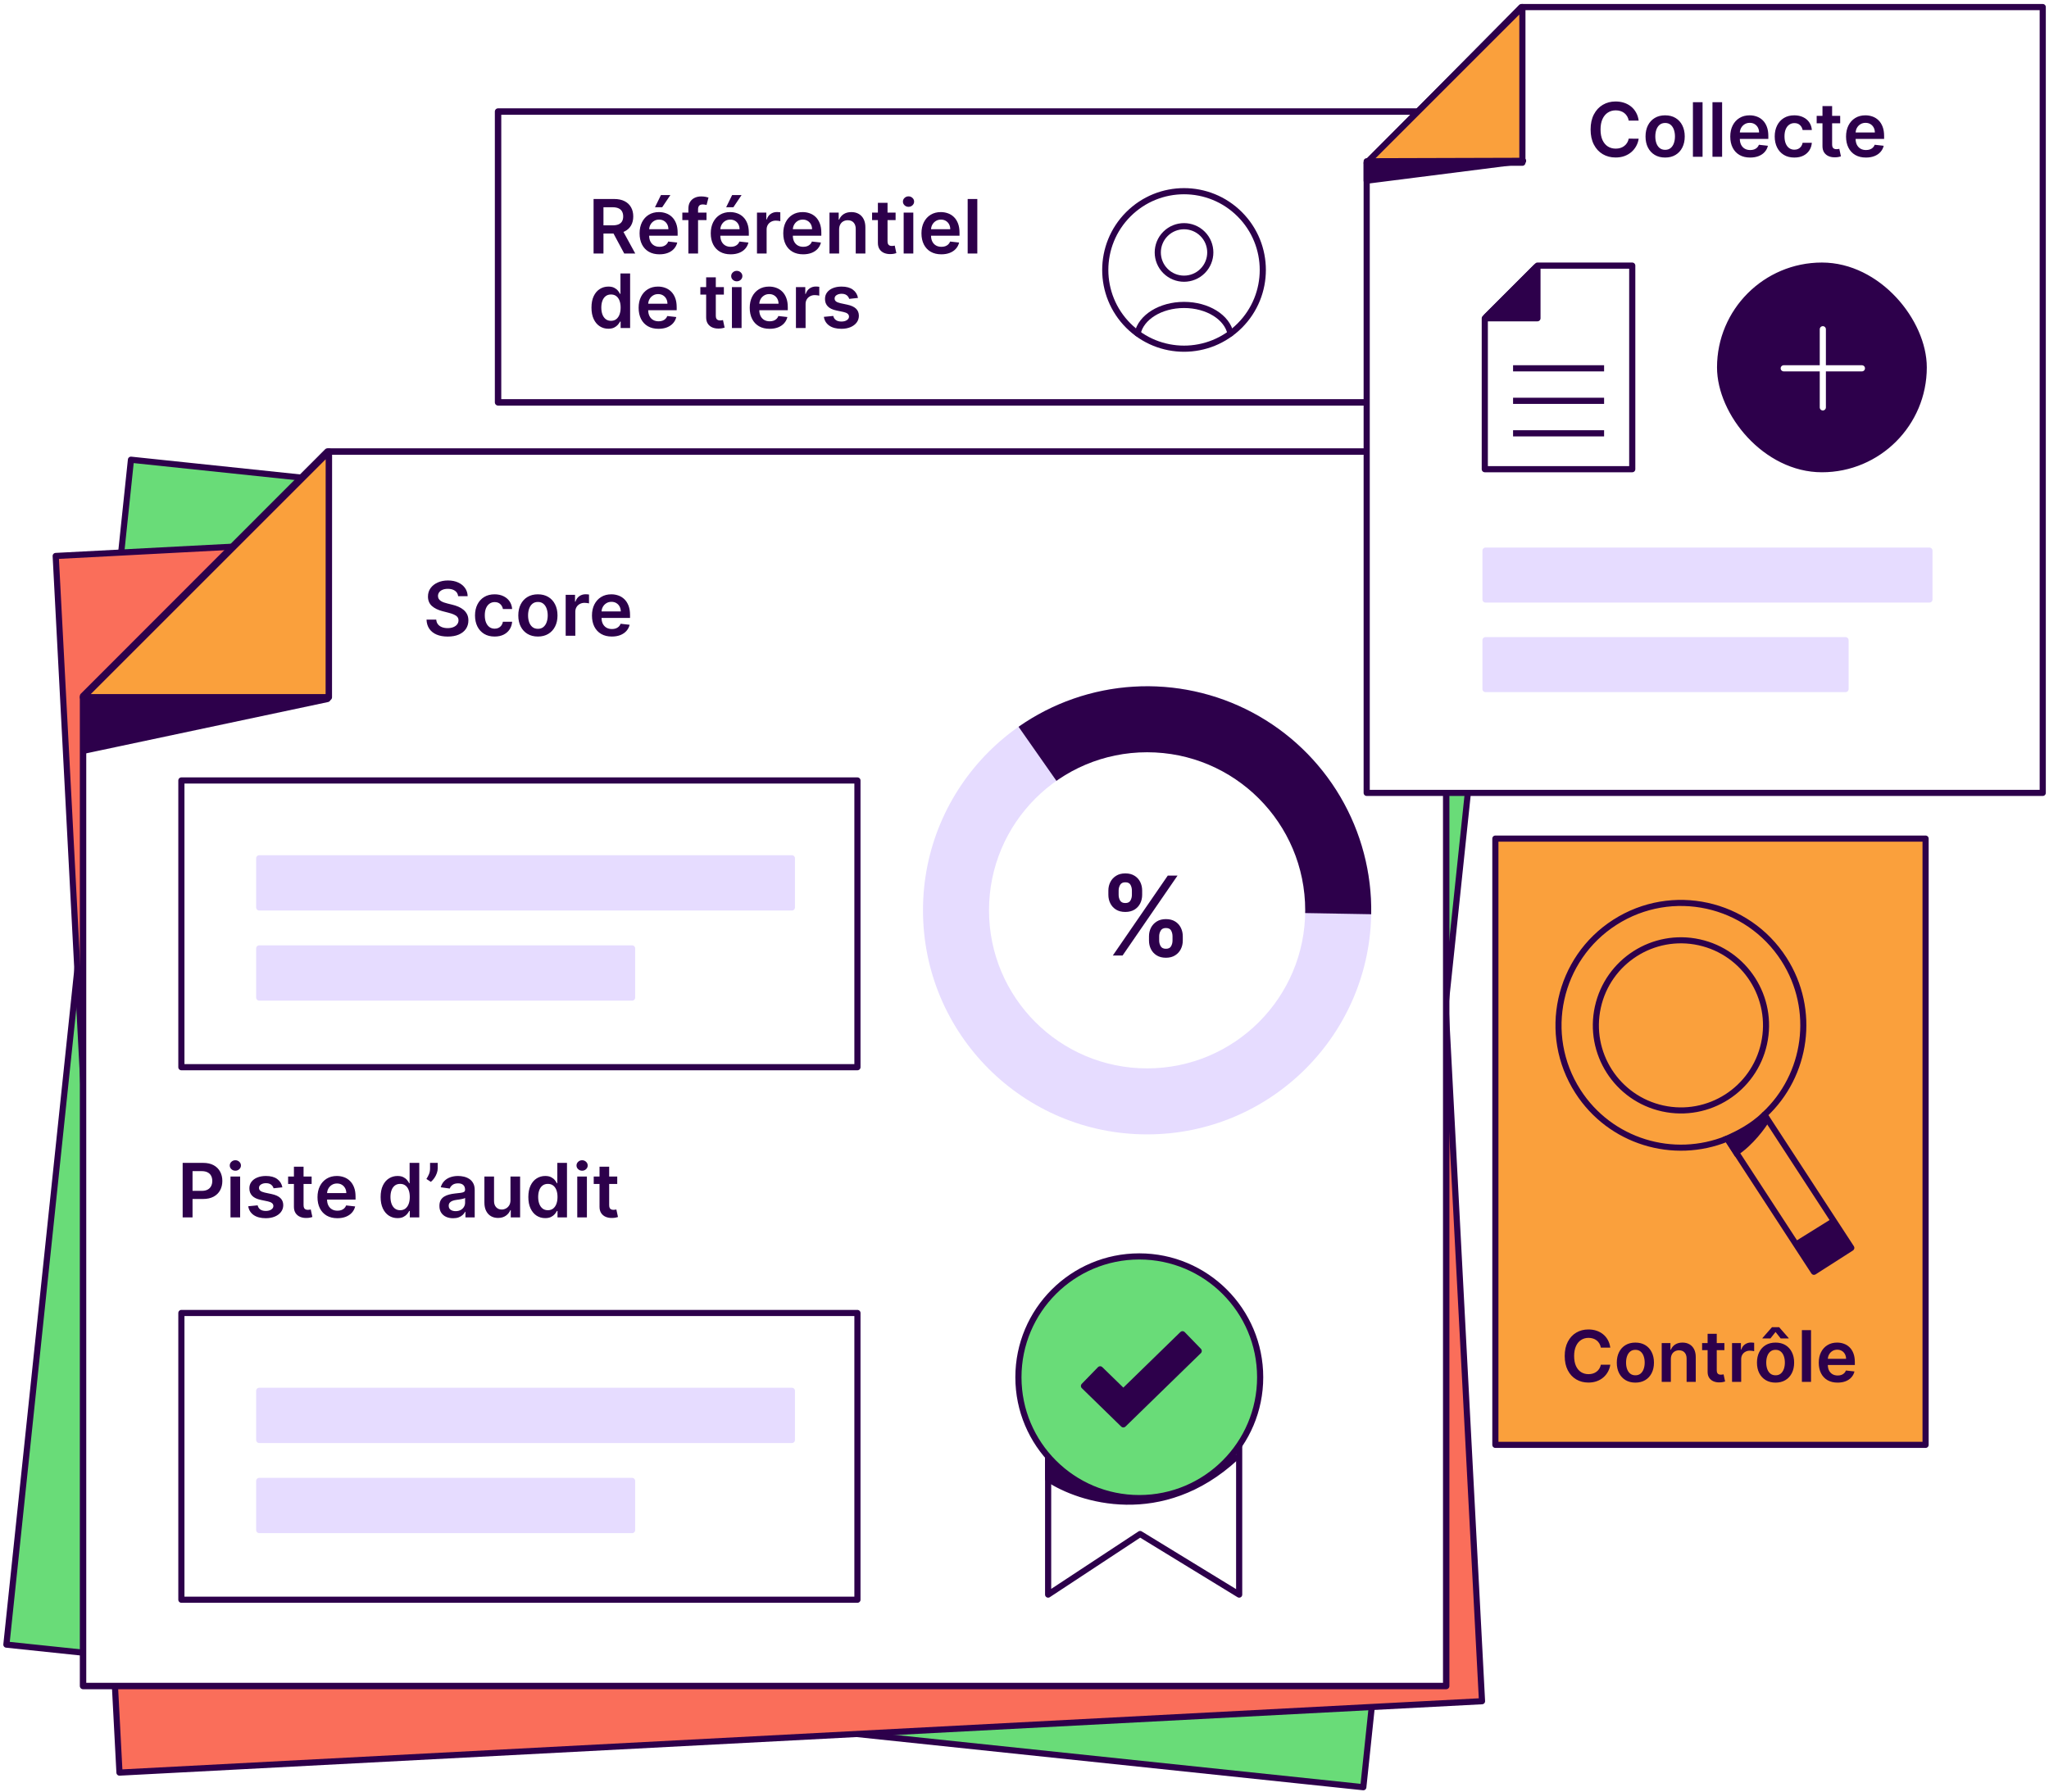 <svg width="495" height="433" viewBox="0 0 495 433" fill="none" xmlns="http://www.w3.org/2000/svg">
<rect x="31.637" y="111.088" width="329.614" height="287.902" transform="rotate(6 31.637 111.088)" fill="#69DC78" stroke="#2D004B" stroke-width="1.485" stroke-linejoin="round"/>
<rect x="13.456" y="134.347" width="329.614" height="294.394" transform="rotate(-3 13.456 134.347)" fill="#FA6E5A" stroke="#2D004B" stroke-width="1.485" stroke-linejoin="round"/>
<rect x="120.322" y="26.953" width="244.488" height="70.278" fill="white" stroke="#2D004B" stroke-width="1.551" stroke-linejoin="round"/>
<path d="M299.496 51.775C306.928 59.207 306.928 71.255 299.496 78.686C292.065 86.118 280.017 86.118 272.586 78.686C265.154 71.255 265.154 59.207 272.586 51.775C280.017 44.344 292.065 44.344 299.496 51.775" stroke="#2D004B" stroke-width="1.485" stroke-linecap="round" stroke-linejoin="round"/>
<path d="M297.261 80.574C296.45 76.684 291.76 73.688 286.041 73.688C280.322 73.688 275.632 76.684 274.82 80.574" stroke="#2D004B" stroke-width="1.485" stroke-linecap="round" stroke-linejoin="round"/>
<path d="M290.526 56.517C293.003 58.994 293.003 63.01 290.526 65.487C288.049 67.964 284.033 67.964 281.556 65.487C279.079 63.01 279.079 58.994 281.556 56.517C284.033 54.04 288.049 54.04 290.526 56.517" stroke="#2D004B" stroke-width="1.485" stroke-linecap="round" stroke-linejoin="round"/>
<path d="M143.398 61.261L143.398 48.085L148.339 48.085C149.351 48.085 150.2 48.261 150.886 48.613C151.577 48.965 152.098 49.458 152.45 50.093C152.806 50.723 152.984 51.459 152.984 52.299C152.984 53.144 152.804 53.878 152.443 54.499C152.087 55.117 151.562 55.595 150.867 55.934C150.172 56.269 149.319 56.436 148.307 56.436L144.788 56.436L144.788 54.454L147.985 54.454C148.577 54.454 149.062 54.373 149.439 54.21C149.816 54.043 150.095 53.8 150.275 53.483C150.46 53.161 150.552 52.767 150.552 52.299C150.552 51.832 150.46 51.433 150.275 51.103C150.091 50.768 149.81 50.515 149.433 50.343C149.055 50.168 148.568 50.08 147.972 50.08L145.785 50.08L145.785 61.261L143.398 61.261ZM150.205 55.291L153.466 61.261L150.803 61.261L147.599 55.291L150.205 55.291ZM159.311 61.454C158.32 61.454 157.465 61.248 156.744 60.836C156.028 60.42 155.477 59.833 155.091 59.074C154.705 58.31 154.512 57.412 154.512 56.378C154.512 55.362 154.705 54.469 155.091 53.702C155.481 52.93 156.026 52.329 156.725 51.9C157.424 51.467 158.245 51.251 159.189 51.251C159.798 51.251 160.373 51.349 160.913 51.547C161.458 51.739 161.938 52.04 162.354 52.447C162.774 52.855 163.105 53.374 163.345 54.004C163.585 54.63 163.705 55.377 163.705 56.243L163.705 56.957L155.605 56.957L155.605 55.387L161.473 55.387C161.468 54.941 161.372 54.544 161.183 54.197C160.994 53.845 160.731 53.569 160.392 53.367C160.057 53.166 159.667 53.065 159.221 53.065C158.745 53.065 158.327 53.181 157.966 53.412C157.606 53.639 157.325 53.94 157.124 54.313C156.926 54.682 156.826 55.087 156.821 55.529L156.821 56.899C156.821 57.474 156.926 57.967 157.137 58.379C157.347 58.786 157.64 59.099 158.018 59.318C158.395 59.533 158.837 59.64 159.343 59.64C159.682 59.64 159.989 59.593 160.263 59.498C160.538 59.4 160.776 59.256 160.977 59.067C161.179 58.879 161.331 58.645 161.434 58.366L163.609 58.61C163.471 59.185 163.21 59.687 162.824 60.116C162.442 60.541 161.953 60.871 161.357 61.107C160.761 61.338 160.079 61.454 159.311 61.454ZM158.23 50.08L159.671 47.14L161.949 47.14L159.974 50.08L158.23 50.08ZM170.681 51.379L170.681 53.181L164.839 53.181L164.839 51.379L170.681 51.379ZM166.299 61.261L166.299 50.446C166.299 49.782 166.437 49.228 166.711 48.787C166.99 48.345 167.363 48.015 167.831 47.796C168.298 47.577 168.817 47.468 169.387 47.468C169.791 47.468 170.149 47.5 170.462 47.564C170.775 47.629 171.006 47.687 171.157 47.738L170.693 49.539C170.595 49.509 170.47 49.479 170.32 49.449C170.17 49.415 170.003 49.398 169.818 49.398C169.385 49.398 169.079 49.503 168.898 49.713C168.723 49.919 168.635 50.215 168.635 50.601L168.635 61.261L166.299 61.261ZM176.508 61.454C175.517 61.454 174.661 61.248 173.941 60.836C173.224 60.42 172.673 59.833 172.287 59.074C171.901 58.31 171.708 57.412 171.708 56.378C171.708 55.362 171.901 54.469 172.287 53.702C172.678 52.93 173.222 52.329 173.921 51.9C174.62 51.467 175.442 51.251 176.385 51.251C176.994 51.251 177.569 51.349 178.11 51.547C178.654 51.739 179.135 52.04 179.551 52.447C179.971 52.855 180.301 53.374 180.541 54.004C180.782 54.63 180.902 55.377 180.902 56.243L180.902 56.957L172.802 56.957L172.802 55.387L178.669 55.387C178.665 54.941 178.568 54.544 178.38 54.197C178.191 53.845 177.927 53.569 177.588 53.367C177.254 53.166 176.864 53.065 176.418 53.065C175.941 53.065 175.523 53.181 175.163 53.412C174.803 53.639 174.522 53.94 174.32 54.313C174.123 54.682 174.022 55.087 174.018 55.529L174.018 56.899C174.018 57.474 174.123 57.967 174.333 58.379C174.543 58.786 174.837 59.099 175.214 59.318C175.592 59.533 176.034 59.64 176.54 59.64C176.879 59.64 177.185 59.593 177.46 59.498C177.734 59.4 177.972 59.256 178.174 59.067C178.375 58.879 178.528 58.645 178.631 58.366L180.805 58.61C180.668 59.185 180.406 59.687 180.02 60.116C179.639 60.541 179.15 60.871 178.553 61.107C177.957 61.338 177.275 61.454 176.508 61.454ZM175.427 50.08L176.868 47.14L179.145 47.14L177.17 50.08L175.427 50.08ZM182.872 61.261L182.872 51.379L185.13 51.379L185.13 53.026L185.233 53.026C185.413 52.456 185.722 52.016 186.159 51.707C186.601 51.394 187.105 51.238 187.671 51.238C187.8 51.238 187.944 51.244 188.102 51.257C188.265 51.266 188.4 51.281 188.508 51.302L188.508 53.444C188.409 53.41 188.252 53.38 188.038 53.354C187.828 53.324 187.624 53.309 187.427 53.309C187.002 53.309 186.62 53.401 186.282 53.586C185.947 53.766 185.683 54.017 185.49 54.339C185.297 54.66 185.201 55.031 185.201 55.452L185.201 61.261L182.872 61.261ZM194.023 61.454C193.032 61.454 192.176 61.248 191.456 60.836C190.739 60.42 190.188 59.833 189.802 59.074C189.416 58.31 189.223 57.412 189.223 56.378C189.223 55.362 189.416 54.469 189.802 53.702C190.193 52.93 190.737 52.329 191.436 51.9C192.135 51.467 192.957 51.251 193.9 51.251C194.509 51.251 195.084 51.349 195.625 51.547C196.169 51.739 196.65 52.04 197.066 52.447C197.486 52.855 197.816 53.374 198.056 54.004C198.297 54.63 198.417 55.377 198.417 56.243L198.417 56.957L190.317 56.957L190.317 55.387L196.184 55.387C196.18 54.941 196.083 54.544 195.895 54.197C195.706 53.845 195.442 53.569 195.103 53.367C194.769 53.166 194.379 53.065 193.933 53.065C193.456 53.065 193.038 53.181 192.678 53.412C192.318 53.639 192.037 53.94 191.835 54.313C191.638 54.682 191.537 55.087 191.533 55.529L191.533 56.899C191.533 57.474 191.638 57.967 191.848 58.379C192.058 58.786 192.352 59.099 192.729 59.318C193.107 59.533 193.549 59.64 194.055 59.64C194.394 59.64 194.7 59.593 194.975 59.498C195.249 59.4 195.487 59.256 195.689 59.067C195.89 58.879 196.043 58.645 196.146 58.366L198.32 58.61C198.183 59.185 197.921 59.687 197.535 60.116C197.154 60.541 196.665 60.871 196.068 61.107C195.472 61.338 194.79 61.454 194.023 61.454ZM202.716 55.471L202.716 61.261L200.387 61.261L200.387 51.379L202.613 51.379L202.613 53.058L202.729 53.058C202.956 52.505 203.318 52.066 203.816 51.739C204.318 51.414 204.937 51.251 205.675 51.251C206.357 51.251 206.951 51.396 207.457 51.688C207.968 51.98 208.362 52.402 208.641 52.956C208.924 53.509 209.063 54.18 209.059 54.969L209.059 61.261L206.73 61.261L206.73 55.329C206.73 54.669 206.559 54.152 206.216 53.779C205.877 53.406 205.407 53.219 204.807 53.219C204.399 53.219 204.037 53.309 203.719 53.489C203.406 53.665 203.16 53.92 202.98 54.255C202.804 54.59 202.716 54.995 202.716 55.471ZM216.361 51.379L216.361 53.181L210.68 53.181L210.68 51.379L216.361 51.379ZM212.083 49.012L214.412 49.012L214.412 58.289C214.412 58.602 214.459 58.842 214.553 59.009C214.652 59.172 214.781 59.284 214.939 59.344C215.098 59.404 215.274 59.434 215.467 59.434C215.613 59.434 215.746 59.423 215.866 59.402C215.99 59.38 216.084 59.361 216.149 59.344L216.541 61.164C216.417 61.207 216.239 61.255 216.007 61.306C215.78 61.358 215.501 61.388 215.171 61.396C214.588 61.413 214.062 61.325 213.595 61.132C213.127 60.935 212.756 60.63 212.482 60.219C212.212 59.807 212.079 59.292 212.083 58.675L212.083 49.012ZM218.309 61.261L218.309 51.379L220.638 51.379L220.638 61.261L218.309 61.261ZM219.48 49.977C219.111 49.977 218.793 49.855 218.528 49.61C218.262 49.361 218.129 49.063 218.129 48.716C218.129 48.364 218.262 48.066 218.528 47.822C218.793 47.573 219.111 47.448 219.48 47.448C219.853 47.448 220.17 47.573 220.432 47.822C220.698 48.066 220.831 48.364 220.831 48.716C220.831 49.063 220.698 49.361 220.432 49.61C220.17 49.855 219.853 49.977 219.48 49.977ZM227.407 61.454C226.417 61.454 225.561 61.248 224.84 60.836C224.124 60.42 223.573 59.833 223.187 59.074C222.801 58.31 222.608 57.412 222.608 56.378C222.608 55.362 222.801 54.469 223.187 53.702C223.577 52.93 224.122 52.329 224.821 51.9C225.52 51.467 226.341 51.251 227.285 51.251C227.894 51.251 228.469 51.349 229.009 51.547C229.554 51.739 230.034 52.04 230.45 52.447C230.871 52.855 231.201 53.374 231.441 54.004C231.681 54.63 231.801 55.377 231.801 56.243L231.801 56.957L223.702 56.957L223.702 55.387L229.569 55.387C229.565 54.941 229.468 54.544 229.279 54.197C229.091 53.845 228.827 53.569 228.488 53.367C228.154 53.166 227.763 53.065 227.317 53.065C226.841 53.065 226.423 53.181 226.063 53.412C225.702 53.639 225.422 53.94 225.22 54.313C225.023 54.682 224.922 55.087 224.918 55.529L224.918 56.899C224.918 57.474 225.023 57.967 225.233 58.379C225.443 58.786 225.737 59.099 226.114 59.318C226.492 59.533 226.933 59.64 227.439 59.64C227.778 59.64 228.085 59.593 228.359 59.498C228.634 59.4 228.872 59.256 229.074 59.067C229.275 58.879 229.427 58.645 229.53 58.366L231.705 58.61C231.568 59.185 231.306 59.687 230.92 60.116C230.538 60.541 230.049 60.871 229.453 61.107C228.857 61.338 228.175 61.454 227.407 61.454ZM236.1 48.085L236.1 61.261L233.772 61.261L233.772 48.085L236.1 48.085ZM146.962 79.435C146.186 79.435 145.491 79.235 144.878 78.836C144.264 78.438 143.78 77.859 143.424 77.099C143.068 76.34 142.89 75.418 142.89 74.333C142.89 73.235 143.07 72.309 143.43 71.554C143.795 70.795 144.286 70.222 144.903 69.836C145.521 69.446 146.209 69.251 146.968 69.251C147.548 69.251 148.024 69.349 148.397 69.546C148.77 69.74 149.066 69.973 149.285 70.248C149.503 70.518 149.673 70.773 149.793 71.013L149.889 71.013L149.889 66.085L152.225 66.085L152.225 79.261L149.934 79.261L149.934 77.704L149.793 77.704C149.673 77.944 149.499 78.2 149.272 78.47C149.044 78.736 148.744 78.963 148.371 79.152C147.998 79.34 147.528 79.435 146.962 79.435ZM147.612 77.524C148.105 77.524 148.525 77.391 148.873 77.125C149.22 76.855 149.484 76.48 149.664 75.999C149.844 75.519 149.934 74.959 149.934 74.32C149.934 73.681 149.844 73.126 149.664 72.654C149.488 72.182 149.227 71.815 148.879 71.554C148.536 71.292 148.114 71.161 147.612 71.161C147.093 71.161 146.66 71.296 146.312 71.567C145.965 71.837 145.703 72.21 145.527 72.686C145.352 73.162 145.264 73.707 145.264 74.32C145.264 74.938 145.352 75.489 145.527 75.974C145.708 76.454 145.971 76.834 146.319 77.112C146.67 77.387 147.101 77.524 147.612 77.524ZM159.081 79.454C158.09 79.454 157.235 79.248 156.514 78.836C155.798 78.42 155.247 77.833 154.861 77.074C154.475 76.31 154.282 75.412 154.282 74.378C154.282 73.362 154.475 72.469 154.861 71.702C155.251 70.93 155.796 70.329 156.495 69.9C157.194 69.467 158.015 69.251 158.959 69.251C159.568 69.251 160.143 69.349 160.683 69.546C161.228 69.74 161.708 70.04 162.124 70.447C162.544 70.855 162.875 71.374 163.115 72.004C163.355 72.63 163.475 73.377 163.475 74.243L163.475 74.957L155.375 74.957L155.375 73.387L161.243 73.387C161.238 72.941 161.142 72.544 160.953 72.197C160.764 71.845 160.501 71.569 160.162 71.367C159.827 71.166 159.437 71.065 158.991 71.065C158.515 71.065 158.097 71.181 157.736 71.412C157.376 71.639 157.095 71.94 156.894 72.313C156.696 72.682 156.596 73.087 156.591 73.529L156.591 74.899C156.591 75.474 156.696 75.967 156.907 76.379C157.117 76.786 157.41 77.099 157.788 77.318C158.165 77.533 158.607 77.64 159.113 77.64C159.452 77.64 159.759 77.593 160.033 77.498C160.308 77.4 160.546 77.256 160.747 77.067C160.949 76.879 161.101 76.645 161.204 76.366L163.379 76.61C163.241 77.185 162.98 77.687 162.594 78.116C162.212 78.54 161.723 78.871 161.127 79.107C160.531 79.338 159.849 79.454 159.081 79.454ZM174.874 69.379L174.874 71.181L169.193 71.181L169.193 69.379L174.874 69.379ZM170.595 67.012L172.924 67.012L172.924 76.289C172.924 76.602 172.971 76.842 173.066 77.009C173.164 77.172 173.293 77.284 173.452 77.344C173.61 77.404 173.786 77.434 173.979 77.434C174.125 77.434 174.258 77.423 174.378 77.402C174.503 77.38 174.597 77.361 174.661 77.344L175.054 79.165C174.929 79.207 174.751 79.255 174.52 79.306C174.292 79.358 174.014 79.388 173.683 79.396C173.1 79.413 172.575 79.325 172.107 79.132C171.64 78.935 171.269 78.63 170.994 78.219C170.724 77.807 170.591 77.292 170.595 76.675L170.595 67.012ZM176.821 79.261L176.821 69.379L179.15 69.379L179.15 79.261L176.821 79.261ZM177.992 67.977C177.623 67.977 177.306 67.855 177.04 67.61C176.774 67.361 176.641 67.063 176.641 66.716C176.641 66.364 176.774 66.066 177.04 65.822C177.306 65.573 177.623 65.448 177.992 65.448C178.365 65.448 178.683 65.573 178.944 65.822C179.21 66.066 179.343 66.364 179.343 66.716C179.343 67.063 179.21 67.361 178.944 67.61C178.683 67.855 178.365 67.977 177.992 67.977ZM185.92 79.454C184.929 79.454 184.073 79.248 183.353 78.836C182.637 78.42 182.085 77.833 181.699 77.074C181.313 76.31 181.12 75.412 181.12 74.378C181.12 73.362 181.313 72.469 181.699 71.702C182.09 70.93 182.634 70.329 183.333 69.9C184.033 69.467 184.854 69.251 185.797 69.251C186.407 69.251 186.981 69.349 187.522 69.546C188.066 69.74 188.547 70.04 188.963 70.447C189.383 70.855 189.713 71.374 189.953 72.004C190.194 72.63 190.314 73.377 190.314 74.243L190.314 74.957L182.214 74.957L182.214 73.387L188.081 73.387C188.077 72.941 187.981 72.544 187.792 72.197C187.603 71.845 187.339 71.569 187.001 71.367C186.666 71.166 186.276 71.065 185.83 71.065C185.354 71.065 184.935 71.181 184.575 71.412C184.215 71.639 183.934 71.94 183.732 72.313C183.535 72.682 183.434 73.087 183.43 73.529L183.43 74.899C183.43 75.474 183.535 75.967 183.745 76.379C183.955 76.786 184.249 77.099 184.627 77.318C185.004 77.533 185.446 77.64 185.952 77.64C186.291 77.64 186.597 77.593 186.872 77.498C187.146 77.4 187.384 77.256 187.586 77.067C187.788 76.879 187.94 76.645 188.043 76.366L190.217 76.61C190.08 77.185 189.818 77.687 189.432 78.116C189.051 78.54 188.562 78.871 187.966 79.107C187.369 79.338 186.687 79.454 185.92 79.454ZM192.284 79.261L192.284 69.379L194.542 69.379L194.542 71.026L194.645 71.026C194.825 70.456 195.134 70.016 195.571 69.707C196.013 69.394 196.517 69.238 197.083 69.238C197.212 69.238 197.356 69.244 197.514 69.257C197.677 69.266 197.812 69.281 197.92 69.302L197.92 71.444C197.821 71.41 197.664 71.38 197.45 71.354C197.24 71.324 197.036 71.309 196.839 71.309C196.414 71.309 196.033 71.401 195.694 71.586C195.359 71.766 195.095 72.017 194.902 72.339C194.709 72.66 194.613 73.031 194.613 73.452L194.613 79.261L192.284 79.261ZM207.277 71.991L205.154 72.223C205.094 72.008 204.989 71.807 204.839 71.618C204.693 71.429 204.496 71.277 204.247 71.161C203.998 71.046 203.694 70.988 203.333 70.988C202.849 70.988 202.441 71.093 202.111 71.303C201.785 71.513 201.624 71.785 201.629 72.12C201.624 72.407 201.729 72.641 201.944 72.821C202.163 73.001 202.523 73.149 203.025 73.265L204.71 73.625C205.645 73.827 206.34 74.146 206.795 74.584C207.254 75.021 207.485 75.594 207.489 76.302C207.485 76.924 207.303 77.472 206.943 77.949C206.587 78.42 206.091 78.789 205.456 79.055C204.822 79.321 204.093 79.454 203.269 79.454C202.06 79.454 201.086 79.201 200.348 78.695C199.611 78.184 199.171 77.475 199.029 76.565L201.3 76.347C201.403 76.793 201.622 77.129 201.957 77.357C202.291 77.584 202.727 77.698 203.263 77.698C203.816 77.698 204.26 77.584 204.594 77.357C204.933 77.129 205.103 76.849 205.103 76.514C205.103 76.231 204.993 75.997 204.774 75.813C204.56 75.628 204.226 75.487 203.771 75.388L202.085 75.034C201.137 74.837 200.436 74.505 199.982 74.037C199.527 73.565 199.302 72.969 199.306 72.249C199.302 71.639 199.467 71.112 199.801 70.666C200.14 70.216 200.61 69.868 201.21 69.624C201.815 69.375 202.512 69.251 203.301 69.251C204.459 69.251 205.371 69.497 206.035 69.99C206.705 70.484 207.118 71.151 207.277 71.991Z" fill="#2D004B"/>
<rect x="361.253" y="202.644" width="103.932" height="146.495" fill="#FAA03C"/>
<path d="M389.015 325.64L386.734 325.64C386.669 325.266 386.549 324.935 386.374 324.646C386.199 324.353 385.981 324.105 385.721 323.902C385.461 323.699 385.164 323.546 384.831 323.445C384.501 323.339 384.146 323.286 383.763 323.286C383.084 323.286 382.483 323.457 381.958 323.798C381.433 324.136 381.023 324.632 380.726 325.287C380.429 325.937 380.281 326.732 380.281 327.671C380.281 328.627 380.429 329.432 380.726 330.087C381.027 330.737 381.438 331.229 381.958 331.563C382.483 331.892 383.082 332.057 383.757 332.057C384.131 332.057 384.481 332.008 384.806 331.91C385.136 331.809 385.43 331.66 385.691 331.465C385.955 331.27 386.177 331.03 386.356 330.745C386.539 330.461 386.665 330.135 386.734 329.77L389.015 329.782C388.929 330.375 388.744 330.932 388.46 331.453C388.179 331.973 387.811 332.433 387.356 332.831C386.9 333.226 386.368 333.535 385.758 333.758C385.148 333.978 384.471 334.088 383.727 334.088C382.629 334.088 381.649 333.834 380.787 333.325C379.925 332.817 379.246 332.083 378.75 331.124C378.254 330.164 378.006 329.013 378.006 327.671C378.006 326.326 378.256 325.175 378.756 324.219C379.256 323.26 379.937 322.526 380.799 322.017C381.661 321.509 382.637 321.255 383.727 321.255C384.422 321.255 385.069 321.353 385.666 321.548C386.264 321.743 386.797 322.03 387.264 322.408C387.732 322.782 388.116 323.241 388.417 323.786C388.722 324.327 388.921 324.945 389.015 325.64ZM395.076 334.1C394.161 334.1 393.368 333.899 392.697 333.496C392.026 333.094 391.506 332.53 391.136 331.807C390.77 331.083 390.587 330.237 390.587 329.269C390.587 328.302 390.77 327.454 391.136 326.726C391.506 325.998 392.026 325.433 392.697 325.03C393.368 324.628 394.161 324.427 395.076 324.427C395.991 324.427 396.784 324.628 397.455 325.03C398.126 325.433 398.644 325.998 399.01 326.726C399.38 327.454 399.565 328.302 399.565 329.269C399.565 330.237 399.38 331.083 399.01 331.807C398.644 332.53 398.126 333.094 397.455 333.496C396.784 333.899 395.991 334.1 395.076 334.1ZM395.088 332.331C395.584 332.331 395.999 332.195 396.332 331.923C396.666 331.646 396.914 331.276 397.076 330.813C397.243 330.349 397.327 329.833 397.327 329.263C397.327 328.69 397.243 328.172 397.076 327.708C396.914 327.24 396.666 326.868 396.332 326.592C395.999 326.315 395.584 326.177 395.088 326.177C394.58 326.177 394.157 326.315 393.819 326.592C393.486 326.868 393.236 327.24 393.069 327.708C392.907 328.172 392.825 328.69 392.825 329.263C392.825 329.833 392.907 330.349 393.069 330.813C393.236 331.276 393.486 331.646 393.819 331.923C394.157 332.195 394.58 332.331 395.088 332.331ZM403.647 328.428L403.647 333.917L401.439 333.917L401.439 324.549L403.549 324.549L403.549 326.14L403.659 326.14C403.875 325.616 404.218 325.199 404.69 324.89C405.166 324.581 405.753 324.427 406.453 324.427C407.099 324.427 407.662 324.565 408.142 324.841C408.626 325.118 409 325.518 409.264 326.043C409.533 326.567 409.665 327.204 409.661 327.952L409.661 333.917L407.453 333.917L407.453 328.294C407.453 327.667 407.29 327.177 406.965 326.824C406.644 326.47 406.198 326.293 405.629 326.293C405.243 326.293 404.899 326.378 404.598 326.549C404.302 326.716 404.068 326.958 403.897 327.275C403.73 327.592 403.647 327.976 403.647 328.428ZM416.583 324.549L416.583 326.256L411.198 326.256L411.198 324.549L416.583 324.549ZM412.527 322.304L414.735 322.304L414.735 331.099C414.735 331.396 414.78 331.624 414.869 331.782C414.963 331.937 415.085 332.043 415.235 332.099C415.386 332.156 415.553 332.185 415.736 332.185C415.874 332.185 416 332.175 416.114 332.154C416.232 332.134 416.321 332.116 416.382 332.099L416.754 333.826C416.636 333.866 416.467 333.911 416.248 333.96C416.032 334.008 415.768 334.037 415.455 334.045C414.902 334.061 414.404 333.978 413.961 333.795C413.517 333.608 413.166 333.319 412.905 332.929C412.649 332.539 412.523 332.051 412.527 331.465L412.527 322.304ZM418.43 333.917L418.43 324.549L420.571 324.549L420.571 326.11L420.668 326.11C420.839 325.569 421.132 325.152 421.547 324.86C421.965 324.563 422.443 324.414 422.98 324.414C423.102 324.414 423.238 324.421 423.389 324.433C423.543 324.441 423.671 324.455 423.773 324.475L423.773 326.506C423.679 326.474 423.531 326.445 423.328 326.421C423.128 326.393 422.935 326.378 422.748 326.378C422.346 326.378 421.984 326.466 421.662 326.641C421.345 326.811 421.095 327.049 420.912 327.354C420.729 327.659 420.638 328.011 420.638 328.409L420.638 333.917L418.43 333.917ZM428.94 334.1C428.025 334.1 427.233 333.899 426.562 333.496C425.891 333.094 425.37 332.53 425 331.807C424.634 331.083 424.451 330.237 424.451 329.269C424.451 328.302 424.634 327.454 425 326.726C425.37 325.998 425.891 325.433 426.562 325.03C427.233 324.628 428.025 324.427 428.94 324.427C429.855 324.427 430.648 324.628 431.319 325.03C431.99 325.433 432.508 325.998 432.874 326.726C433.244 327.454 433.429 328.302 433.429 329.269C433.429 330.237 433.244 331.083 432.874 331.807C432.508 332.53 431.99 333.094 431.319 333.496C430.648 333.899 429.855 334.1 428.94 334.1ZM428.953 332.331C429.449 332.331 429.863 332.195 430.197 331.923C430.53 331.646 430.778 331.276 430.941 330.813C431.108 330.349 431.191 329.833 431.191 329.263C431.191 328.69 431.108 328.172 430.941 327.708C430.778 327.24 430.53 326.868 430.197 326.592C429.863 326.315 429.449 326.177 428.953 326.177C428.444 326.177 428.021 326.315 427.684 326.592C427.35 326.868 427.1 327.24 426.934 327.708C426.771 328.172 426.69 328.69 426.69 329.263C426.69 329.833 426.771 330.349 426.934 330.813C427.1 331.276 427.35 331.646 427.684 331.923C428.021 332.195 428.444 332.331 428.953 332.331ZM430.179 323.426L428.94 321.865L427.702 323.426L425.769 323.426L425.769 323.341L428.08 320.706L429.806 320.706L432.112 323.341L432.112 323.426L430.179 323.426ZM437.511 321.426L437.511 333.917L435.303 333.917L435.303 321.426L437.511 321.426ZM443.929 334.1C442.99 334.1 442.179 333.905 441.496 333.514C440.817 333.12 440.294 332.563 439.928 331.843C439.562 331.119 439.379 330.268 439.379 329.288C439.379 328.324 439.562 327.478 439.928 326.75C440.298 326.019 440.815 325.449 441.477 325.043C442.14 324.632 442.919 324.427 443.813 324.427C444.391 324.427 444.936 324.52 445.448 324.707C445.964 324.89 446.42 325.175 446.814 325.561C447.213 325.947 447.526 326.439 447.753 327.037C447.981 327.631 448.095 328.338 448.095 329.16L448.095 329.837L440.416 329.837L440.416 328.348L445.979 328.348C445.974 327.926 445.883 327.549 445.704 327.22C445.525 326.887 445.275 326.624 444.954 326.433C444.637 326.242 444.267 326.147 443.844 326.147C443.392 326.147 442.996 326.256 442.654 326.476C442.313 326.691 442.047 326.976 441.855 327.33C441.668 327.68 441.573 328.064 441.569 328.483L441.569 329.782C441.569 330.327 441.668 330.794 441.868 331.185C442.067 331.571 442.345 331.868 442.703 332.075C443.061 332.278 443.48 332.38 443.96 332.38C444.281 332.38 444.572 332.335 444.832 332.246C445.092 332.152 445.318 332.016 445.509 331.837C445.7 331.658 445.844 331.437 445.942 331.172L448.003 331.404C447.873 331.949 447.625 332.425 447.259 332.831C446.898 333.234 446.434 333.547 445.869 333.771C445.304 333.99 444.657 334.1 443.929 334.1Z" fill="#2D004B"/>
<path fill-rule="evenodd" clip-rule="evenodd" d="M390.134 222.858C403.888 214.052 422.177 218.064 430.982 231.818C438.8 244.03 436.511 259.811 426.269 269.36L447.249 301.547L438.216 307.331L417.235 275.144C404.278 280.438 388.992 275.918 381.174 263.706C372.368 249.952 376.38 231.664 390.134 222.858ZM426.161 252.178C423.729 263.265 412.769 270.282 401.682 267.85C390.594 265.418 383.578 254.458 386.01 243.371C388.442 232.283 399.401 225.267 410.489 227.699C421.576 230.131 428.593 241.091 426.161 252.178Z" fill="#FAA03C"/>
<path d="M430.982 231.818L431.6 231.423L430.982 231.818ZM390.134 222.858L390.529 223.476L390.134 222.858ZM426.269 269.36L425.769 268.824C425.508 269.067 425.46 269.462 425.655 269.761L426.269 269.36ZM447.249 301.547L447.645 302.165C447.809 302.06 447.925 301.893 447.966 301.702C448.007 301.51 447.97 301.311 447.864 301.147L447.249 301.547ZM438.216 307.331L437.601 307.731C437.821 308.069 438.272 308.166 438.611 307.948L438.216 307.331ZM417.235 275.144L417.85 274.743C417.658 274.448 417.284 274.332 416.958 274.465L417.235 275.144ZM381.174 263.706L380.556 264.102L381.174 263.706ZM431.6 231.423C422.576 217.327 403.834 213.216 389.739 222.24L390.529 223.476C403.942 214.888 421.777 218.801 430.365 232.214L431.6 231.423ZM426.769 269.897C437.265 260.11 439.612 243.938 431.6 231.423L430.365 232.214C437.988 244.121 435.756 259.511 425.769 268.824L426.769 269.897ZM447.864 301.147L426.883 268.96L425.655 269.761L446.635 301.948L447.864 301.147ZM438.611 307.948L447.645 302.165L446.854 300.93L437.82 306.713L438.611 307.948ZM416.621 275.544L437.601 307.731L438.83 306.93L417.85 274.743L416.621 275.544ZM380.556 264.102C388.569 276.617 404.234 281.248 417.513 275.822L416.958 274.465C404.322 279.627 389.415 275.218 381.791 263.311L380.556 264.102ZM389.739 222.24C375.643 231.264 371.532 250.006 380.556 264.102L381.791 263.311C373.204 249.898 377.116 232.063 390.529 223.476L389.739 222.24ZM401.524 268.566C413.007 271.085 424.358 263.818 426.877 252.335L425.444 252.021C423.099 262.713 412.53 269.479 401.839 267.134L401.524 268.566ZM385.293 243.214C382.775 254.697 390.041 266.047 401.524 268.566L401.839 267.134C391.147 264.788 384.381 254.22 386.726 243.528L385.293 243.214ZM410.646 226.983C399.163 224.464 387.812 231.731 385.293 243.214L386.726 243.528C389.071 232.836 399.64 226.07 410.332 228.415L410.646 226.983ZM426.877 252.335C429.396 240.852 422.129 229.501 410.646 226.983L410.332 228.415C421.023 230.761 427.79 241.329 425.444 252.021L426.877 252.335Z" fill="#2D004B"/>
<path d="M442.801 294.311L433.683 299.982L438.242 307.099L447.249 301.539L442.801 294.311Z" fill="#2D004B"/>
<path d="M426.276 269.36C423.203 272.355 419.583 274.075 417.25 275.122L419.412 278.513C423.02 276.103 425.905 272.125 426.875 270.463L426.276 269.36Z" fill="#2D004B"/>
<path d="M417.25 275.122L416.95 274.453L416.176 274.8L416.632 275.516L417.25 275.122ZM426.276 269.36L426.92 269.01C426.81 268.808 426.613 268.669 426.385 268.635C426.158 268.6 425.928 268.674 425.764 268.835L426.276 269.36ZM426.875 270.463L427.508 270.832L427.716 270.476L427.519 270.113L426.875 270.463ZM419.412 278.513L418.794 278.908L419.197 279.54L419.82 279.123L419.412 278.513ZM417.551 275.791C419.895 274.739 423.616 272.976 426.787 269.885L425.764 268.835C422.789 271.734 419.272 273.411 416.95 274.453L417.551 275.791ZM426.241 270.093C425.303 271.702 422.487 275.577 419.005 277.904L419.82 279.123C423.554 276.628 426.507 272.549 427.508 270.832L426.241 270.093ZM420.031 278.119L417.869 274.727L416.632 275.516L418.794 278.908L420.031 278.119ZM425.631 269.71L426.23 270.813L427.519 270.113L426.92 269.01L425.631 269.71Z" fill="#2D004B"/>
<rect x="361.253" y="202.644" width="103.932" height="146.495" stroke="#2D004B" stroke-width="1.485" stroke-linejoin="round"/>
<path d="M20.062 168.195V407.415H349.376V109.108L79.098 109.108L20.062 168.195Z" fill="white" stroke="#2D004B" stroke-width="1.551" stroke-linejoin="round"/>
<path d="M79.452 109.108L20.062 168.498H79.437L79.452 109.108Z" fill="#FAA03C" stroke="#2D004B" stroke-width="1.551" stroke-linejoin="round"/>
<path d="M79.098 168.885L20.517 181.314L20.515 168.885H79.098Z" fill="#2D004B" stroke="#2D004B" stroke-width="1.551" stroke-linejoin="round"/>
<circle cx="277.121" cy="219.973" r="54.144" fill="#E6DCFF"/>
<path d="M246.065 175.621C254.244 169.894 263.848 166.54 273.815 165.931C283.782 165.321 293.723 167.479 302.54 172.167C311.356 176.855 318.704 183.89 323.772 192.493C328.84 201.097 331.43 210.935 331.256 220.918L277.121 219.973L246.065 175.621Z" fill="#2D004B"/>
<circle cx="277.121" cy="219.973" r="38.194" fill="white"/>
<path d="M277.575 227.275L277.575 226.257C277.575 225.509 277.732 224.82 278.046 224.192C278.367 223.564 278.832 223.058 279.442 222.674C280.051 222.291 280.79 222.099 281.657 222.099C282.549 222.099 283.297 222.291 283.901 222.674C284.504 223.051 284.96 223.554 285.268 224.183C285.582 224.811 285.739 225.502 285.739 226.257L285.739 227.275C285.739 228.023 285.582 228.711 285.268 229.339C284.953 229.968 284.492 230.474 283.882 230.857C283.279 231.24 282.537 231.432 281.657 231.432C280.777 231.432 280.032 231.24 279.423 230.857C278.813 230.474 278.351 229.968 278.037 229.339C277.729 228.711 277.575 228.023 277.575 227.275ZM280.036 226.257L280.036 227.275C280.036 227.771 280.155 228.227 280.394 228.642C280.633 229.056 281.054 229.264 281.657 229.264C282.267 229.264 282.685 229.06 282.911 228.651C283.143 228.236 283.26 227.778 283.26 227.275L283.26 226.257C283.26 225.754 283.15 225.295 282.93 224.88C282.71 224.459 282.286 224.249 281.657 224.249C281.066 224.249 280.648 224.459 280.403 224.88C280.158 225.295 280.036 225.754 280.036 226.257ZM267.761 216.226L267.761 215.208C267.761 214.454 267.921 213.762 268.242 213.134C268.563 212.505 269.028 212.003 269.637 211.625C270.247 211.242 270.985 211.05 271.853 211.05C272.739 211.05 273.484 211.242 274.087 211.625C274.697 212.003 275.155 212.505 275.463 213.134C275.771 213.762 275.925 214.454 275.925 215.208L275.925 216.226C275.925 216.98 275.768 217.671 275.454 218.3C275.146 218.922 274.687 219.422 274.078 219.799C273.468 220.176 272.726 220.365 271.853 220.365C270.966 220.365 270.219 220.176 269.609 219.799C269.006 219.422 268.547 218.919 268.233 218.291C267.918 217.662 267.761 216.974 267.761 216.226ZM270.241 215.208L270.241 216.226C270.241 216.729 270.357 217.188 270.589 217.602C270.828 218.011 271.249 218.215 271.853 218.215C272.456 218.215 272.871 218.011 273.097 217.602C273.33 217.188 273.446 216.729 273.446 216.226L273.446 215.208C273.446 214.705 273.336 214.246 273.116 213.831C272.896 213.41 272.475 213.2 271.853 213.2C271.256 213.2 270.838 213.41 270.599 213.831C270.36 214.252 270.241 214.711 270.241 215.208ZM268.836 230.895L282.11 211.588L284.466 211.588L271.193 230.895L268.836 230.895Z" fill="#2D004B"/>
<path d="M253.209 385.325V324.784H299.36V385.325L275.43 370.686L253.209 385.325Z" fill="white" stroke="#2D004B" stroke-width="1.485" stroke-linejoin="round"/>
<path d="M298.506 352.22C280.729 368.629 260.901 362.476 253.209 357.348V351.365C270.986 365.04 290.814 357.633 298.506 352.22Z" fill="#2D004B" stroke="#2D004B" stroke-width="1.485" stroke-linejoin="round"/>
<path d="M275.231 362.007C291.357 362.007 304.431 348.933 304.431 332.807C304.431 316.68 291.357 303.607 275.231 303.607C259.104 303.607 246.031 316.68 246.031 332.807C246.031 348.933 259.104 362.007 275.231 362.007Z" fill="#69DC78" stroke="#2D004B" stroke-width="1.485" stroke-miterlimit="10" stroke-linejoin="round"/>
<path d="M271.378 344.19L261.868 334.912L265.777 330.89L271.378 336.345L285.674 322.414L289.583 326.451L271.378 344.19Z" fill="#2D004B" stroke="#2D004B" stroke-width="1.485" stroke-miterlimit="10" stroke-linejoin="round"/>
<path d="M62.625 207.402L191.303 207.402V219.28H62.625V207.402Z" fill="#E6DCFF" stroke="#E6DCFF" stroke-width="1.485" stroke-linejoin="round"/>
<path d="M62.625 229.179L152.699 229.179V241.057H62.625V229.179Z" fill="#E6DCFF" stroke="#E6DCFF" stroke-width="1.485" stroke-linejoin="round"/>
<rect x="43.818" y="188.596" width="163.322" height="69.288" stroke="#2D004B" stroke-width="1.485" stroke-linejoin="round"/>
<path d="M62.625 336.08H191.303V347.958H62.625V336.08Z" fill="#E6DCFF" stroke="#E6DCFF" stroke-width="1.485" stroke-linejoin="round"/>
<path d="M62.625 357.857H152.699V369.735H62.625V357.857Z" fill="#E6DCFF" stroke="#E6DCFF" stroke-width="1.485" stroke-linejoin="round"/>
<rect x="43.818" y="317.274" width="163.322" height="69.288" stroke="#2D004B" stroke-width="1.485" stroke-linejoin="round"/>
<path d="M44.128 294.179L44.128 281.003L49.069 281.003C50.081 281.003 50.93 281.192 51.616 281.569C52.307 281.947 52.828 282.466 53.179 283.126C53.535 283.782 53.714 284.529 53.714 285.365C53.714 286.21 53.535 286.96 53.179 287.617C52.824 288.273 52.298 288.79 51.603 289.167C50.908 289.54 50.053 289.727 49.036 289.727L45.762 289.727L45.762 287.765L48.715 287.765C49.307 287.765 49.791 287.662 50.169 287.456C50.546 287.25 50.825 286.967 51.005 286.607C51.189 286.246 51.282 285.832 51.282 285.365C51.282 284.897 51.189 284.486 51.005 284.13C50.825 283.774 50.544 283.497 50.162 283.3C49.785 283.098 49.298 282.997 48.702 282.997L46.514 282.997L46.514 294.179L44.128 294.179ZM55.684 294.179L55.684 284.297L58.013 284.297L58.013 294.179L55.684 294.179ZM56.855 282.894C56.486 282.894 56.168 282.772 55.903 282.528C55.637 282.279 55.504 281.981 55.504 281.634C55.504 281.282 55.637 280.984 55.903 280.739C56.168 280.491 56.486 280.366 56.855 280.366C57.228 280.366 57.545 280.491 57.807 280.739C58.073 280.984 58.206 281.282 58.206 281.634C58.206 281.981 58.073 282.279 57.807 282.528C57.545 282.772 57.228 282.894 56.855 282.894ZM68.218 286.909L66.095 287.141C66.035 286.926 65.93 286.725 65.779 286.536C65.634 286.347 65.436 286.195 65.188 286.079C64.939 285.963 64.634 285.905 64.274 285.905C63.789 285.905 63.382 286.01 63.052 286.221C62.726 286.431 62.565 286.703 62.569 287.038C62.565 287.325 62.67 287.559 62.884 287.739C63.103 287.919 63.463 288.067 63.965 288.183L65.651 288.543C66.586 288.745 67.281 289.064 67.735 289.502C68.194 289.939 68.426 290.512 68.43 291.219C68.426 291.841 68.243 292.39 67.883 292.866C67.527 293.338 67.032 293.707 66.397 293.973C65.762 294.239 65.033 294.372 64.21 294.372C63 294.372 62.027 294.119 61.289 293.613C60.551 293.102 60.111 292.392 59.97 291.483L62.241 291.264C62.344 291.71 62.563 292.047 62.897 292.274C63.232 292.502 63.667 292.615 64.203 292.615C64.757 292.615 65.2 292.502 65.535 292.274C65.874 292.047 66.043 291.766 66.043 291.432C66.043 291.149 65.934 290.915 65.715 290.73C65.501 290.546 65.166 290.404 64.711 290.306L63.026 289.952C62.078 289.755 61.377 289.422 60.922 288.955C60.468 288.483 60.242 287.887 60.247 287.166C60.242 286.557 60.407 286.03 60.742 285.584C61.081 285.133 61.55 284.786 62.151 284.541C62.756 284.293 63.453 284.168 64.242 284.168C65.4 284.168 66.311 284.415 66.976 284.908C67.645 285.401 68.059 286.068 68.218 286.909ZM75.285 284.297L75.285 286.098L69.604 286.098L69.604 284.297L75.285 284.297ZM71.007 281.929L73.335 281.929L73.335 291.206C73.335 291.52 73.383 291.76 73.477 291.927C73.576 292.09 73.704 292.202 73.863 292.262C74.022 292.322 74.198 292.352 74.391 292.352C74.536 292.352 74.669 292.341 74.789 292.319C74.914 292.298 75.008 292.279 75.073 292.262L75.465 294.082C75.341 294.125 75.163 294.172 74.931 294.224C74.704 294.275 74.425 294.305 74.095 294.314C73.511 294.331 72.986 294.243 72.518 294.05C72.051 293.853 71.68 293.548 71.405 293.136C71.135 292.725 71.002 292.21 71.007 291.592L71.007 281.929ZM81.501 294.372C80.51 294.372 79.655 294.166 78.934 293.754C78.218 293.338 77.667 292.75 77.281 291.991C76.895 291.228 76.702 290.329 76.702 289.296C76.702 288.279 76.895 287.387 77.281 286.619C77.671 285.847 78.216 285.247 78.915 284.818C79.614 284.385 80.435 284.168 81.379 284.168C81.988 284.168 82.563 284.267 83.103 284.464C83.648 284.657 84.128 284.957 84.544 285.365C84.964 285.772 85.295 286.291 85.535 286.922C85.775 287.548 85.895 288.294 85.895 289.161L85.895 289.875L77.795 289.875L77.795 288.305L83.663 288.305C83.658 287.859 83.562 287.462 83.373 287.115C83.184 286.763 82.921 286.486 82.582 286.285C82.247 286.083 81.857 285.983 81.411 285.983C80.935 285.983 80.517 286.098 80.156 286.33C79.796 286.557 79.515 286.857 79.314 287.231C79.116 287.599 79.016 288.005 79.011 288.447L79.011 289.817C79.011 290.392 79.116 290.885 79.327 291.297C79.537 291.704 79.831 292.017 80.208 292.236C80.585 292.45 81.027 292.557 81.533 292.557C81.872 292.557 82.179 292.51 82.453 292.416C82.728 292.317 82.966 292.174 83.167 291.985C83.369 291.796 83.521 291.562 83.624 291.284L85.799 291.528C85.661 292.103 85.4 292.605 85.014 293.034C84.632 293.458 84.143 293.788 83.547 294.024C82.951 294.256 82.269 294.372 81.501 294.372ZM96.026 294.352C95.25 294.352 94.555 294.153 93.942 293.754C93.328 293.355 92.844 292.776 92.488 292.017C92.132 291.258 91.954 290.336 91.954 289.251C91.954 288.153 92.134 287.226 92.494 286.471C92.859 285.712 93.35 285.14 93.968 284.754C94.585 284.363 95.273 284.168 96.033 284.168C96.612 284.168 97.088 284.267 97.461 284.464C97.834 284.657 98.13 284.891 98.349 285.165C98.567 285.436 98.737 285.691 98.857 285.931L98.953 285.931L98.953 281.003L101.289 281.003L101.289 294.179L98.998 294.179L98.998 292.622L98.857 292.622C98.737 292.862 98.563 293.117 98.336 293.387C98.109 293.653 97.808 293.881 97.435 294.069C97.062 294.258 96.592 294.352 96.026 294.352ZM96.676 292.442C97.169 292.442 97.59 292.309 97.937 292.043C98.284 291.773 98.548 291.397 98.728 290.917C98.908 290.437 98.998 289.877 98.998 289.238C98.998 288.599 98.908 288.043 98.728 287.572C98.552 287.1 98.291 286.733 97.943 286.471C97.6 286.21 97.178 286.079 96.676 286.079C96.157 286.079 95.724 286.214 95.376 286.484C95.029 286.755 94.767 287.128 94.591 287.604C94.416 288.08 94.328 288.625 94.328 289.238C94.328 289.855 94.416 290.407 94.591 290.891C94.772 291.372 95.035 291.751 95.383 292.03C95.734 292.304 96.166 292.442 96.676 292.442ZM105.745 281.003L105.745 282.315C105.745 282.693 105.673 283.085 105.527 283.493C105.385 283.896 105.19 284.282 104.941 284.651C104.693 285.015 104.409 285.328 104.092 285.59L103.011 284.889C103.247 284.533 103.453 284.149 103.629 283.737C103.805 283.321 103.893 282.852 103.893 282.328L103.893 281.003L105.745 281.003ZM109.462 294.378C108.836 294.378 108.272 294.267 107.77 294.044C107.273 293.816 106.878 293.482 106.587 293.04C106.299 292.598 106.156 292.054 106.156 291.406C106.156 290.848 106.259 290.387 106.464 290.023C106.67 289.658 106.951 289.367 107.307 289.148C107.663 288.929 108.064 288.764 108.51 288.652C108.961 288.537 109.426 288.453 109.906 288.401C110.485 288.341 110.955 288.288 111.315 288.241C111.675 288.189 111.937 288.112 112.1 288.009C112.267 287.902 112.351 287.737 112.351 287.514L112.351 287.475C112.351 286.99 112.207 286.615 111.92 286.349C111.633 286.083 111.219 285.95 110.678 285.95C110.108 285.95 109.655 286.075 109.321 286.323C108.991 286.572 108.768 286.866 108.652 287.205L106.477 286.896C106.649 286.296 106.932 285.794 107.326 285.391C107.721 284.983 108.204 284.679 108.774 284.477C109.344 284.271 109.975 284.168 110.665 284.168C111.142 284.168 111.615 284.224 112.087 284.336C112.559 284.447 112.99 284.631 113.38 284.889C113.771 285.142 114.084 285.487 114.32 285.925C114.56 286.362 114.68 286.909 114.68 287.565L114.68 294.179L112.441 294.179L112.441 292.821L112.364 292.821C112.222 293.096 112.023 293.353 111.766 293.593C111.513 293.829 111.193 294.02 110.807 294.166C110.425 294.307 109.977 294.378 109.462 294.378ZM110.067 292.667C110.535 292.667 110.94 292.575 111.283 292.39C111.626 292.202 111.89 291.953 112.074 291.644C112.263 291.335 112.357 290.998 112.357 290.634L112.357 289.469C112.285 289.529 112.16 289.585 111.984 289.637C111.813 289.688 111.62 289.733 111.405 289.772C111.191 289.81 110.979 289.845 110.768 289.875C110.558 289.905 110.376 289.931 110.222 289.952C109.874 289.999 109.563 290.076 109.289 290.184C109.014 290.291 108.798 290.441 108.639 290.634C108.48 290.823 108.401 291.067 108.401 291.367C108.401 291.796 108.557 292.12 108.871 292.339C109.184 292.557 109.582 292.667 110.067 292.667ZM123.32 290.023L123.32 284.297L125.649 284.297L125.649 294.179L123.391 294.179L123.391 292.422L123.288 292.422C123.065 292.976 122.698 293.428 122.188 293.78C121.682 294.132 121.058 294.307 120.316 294.307C119.668 294.307 119.095 294.164 118.598 293.876C118.105 293.585 117.719 293.162 117.44 292.609C117.161 292.051 117.022 291.378 117.022 290.589L117.022 284.297L119.351 284.297L119.351 290.229C119.351 290.855 119.522 291.352 119.865 291.721C120.208 292.09 120.659 292.274 121.216 292.274C121.559 292.274 121.892 292.191 122.213 292.024C122.535 291.856 122.799 291.607 123.005 291.277C123.215 290.943 123.32 290.525 123.32 290.023ZM131.711 294.352C130.935 294.352 130.24 294.153 129.626 293.754C129.013 293.355 128.528 292.776 128.172 292.017C127.816 291.258 127.638 290.336 127.638 289.251C127.638 288.153 127.819 287.226 128.179 286.471C128.543 285.712 129.035 285.14 129.652 284.754C130.27 284.363 130.958 284.168 131.717 284.168C132.296 284.168 132.772 284.267 133.145 284.464C133.519 284.657 133.815 284.891 134.033 285.165C134.252 285.436 134.421 285.691 134.542 285.931L134.638 285.931L134.638 281.003L136.973 281.003L136.973 294.179L134.683 294.179L134.683 292.622L134.542 292.622C134.421 292.862 134.248 293.117 134.02 293.387C133.793 293.653 133.493 293.881 133.12 294.069C132.747 294.258 132.277 294.352 131.711 294.352ZM132.361 292.442C132.854 292.442 133.274 292.309 133.622 292.043C133.969 291.773 134.233 291.397 134.413 290.917C134.593 290.437 134.683 289.877 134.683 289.238C134.683 288.599 134.593 288.043 134.413 287.572C134.237 287.1 133.975 286.733 133.628 286.471C133.285 286.21 132.862 286.079 132.361 286.079C131.842 286.079 131.408 286.214 131.061 286.484C130.714 286.755 130.452 287.128 130.276 287.604C130.1 288.08 130.012 288.625 130.012 289.238C130.012 289.855 130.1 290.407 130.276 290.891C130.456 291.372 130.72 291.751 131.067 292.03C131.419 292.304 131.85 292.442 132.361 292.442ZM139.455 294.179L139.455 284.297L141.784 284.297L141.784 294.179L139.455 294.179ZM140.626 282.894C140.257 282.894 139.94 282.772 139.674 282.528C139.408 282.279 139.275 281.981 139.275 281.634C139.275 281.282 139.408 280.984 139.674 280.739C139.94 280.491 140.257 280.366 140.626 280.366C140.999 280.366 141.316 280.491 141.578 280.739C141.844 280.984 141.977 281.282 141.977 281.634C141.977 281.981 141.844 282.279 141.578 282.528C141.316 282.772 140.999 282.894 140.626 282.894ZM149.113 284.297L149.113 286.098L143.433 286.098L143.433 284.297L149.113 284.297ZM144.835 281.929L147.164 281.929L147.164 291.206C147.164 291.52 147.211 291.76 147.305 291.927C147.404 292.09 147.533 292.202 147.691 292.262C147.85 292.322 148.026 292.352 148.219 292.352C148.365 292.352 148.498 292.341 148.618 292.319C148.742 292.298 148.837 292.279 148.901 292.262L149.293 294.082C149.169 294.125 148.991 294.172 148.759 294.224C148.532 294.275 148.253 294.305 147.923 294.314C147.34 294.331 146.814 294.243 146.347 294.05C145.879 293.853 145.508 293.548 145.234 293.136C144.964 292.725 144.831 292.21 144.835 291.592L144.835 281.929Z" fill="#2D004B"/>
<path d="M110.678 144.069C110.618 143.507 110.365 143.07 109.919 142.757C109.477 142.444 108.902 142.287 108.195 142.287C107.697 142.287 107.27 142.362 106.914 142.512C106.558 142.662 106.286 142.866 106.097 143.123C105.909 143.381 105.812 143.675 105.808 144.005C105.808 144.279 105.87 144.517 105.994 144.719C106.123 144.92 106.297 145.092 106.516 145.234C106.734 145.371 106.977 145.487 107.243 145.581C107.508 145.675 107.777 145.755 108.047 145.819L109.282 146.128C109.779 146.244 110.258 146.4 110.717 146.597C111.18 146.795 111.594 147.044 111.958 147.344C112.327 147.644 112.619 148.006 112.833 148.431C113.048 148.856 113.155 149.353 113.155 149.924C113.155 150.696 112.958 151.375 112.563 151.963C112.168 152.546 111.598 153.003 110.852 153.333C110.11 153.659 109.211 153.822 108.156 153.822C107.131 153.822 106.241 153.664 105.486 153.346C104.736 153.029 104.148 152.566 103.723 151.957C103.303 151.347 103.076 150.606 103.041 149.731L105.39 149.731C105.424 150.189 105.566 150.571 105.814 150.876C106.063 151.18 106.387 151.408 106.786 151.558C107.189 151.708 107.639 151.783 108.137 151.783C108.656 151.783 109.11 151.706 109.501 151.551C109.895 151.393 110.204 151.174 110.427 150.895C110.65 150.612 110.764 150.282 110.768 149.904C110.764 149.561 110.663 149.278 110.466 149.055C110.268 148.828 109.992 148.639 109.636 148.489C109.284 148.335 108.872 148.197 108.401 148.077L106.902 147.691C105.816 147.412 104.959 146.99 104.328 146.424C103.702 145.853 103.389 145.096 103.389 144.153C103.389 143.376 103.599 142.697 104.019 142.113C104.444 141.53 105.021 141.078 105.75 140.756C106.479 140.43 107.305 140.267 108.227 140.267C109.162 140.267 109.981 140.43 110.684 140.756C111.392 141.078 111.948 141.526 112.351 142.101C112.754 142.671 112.962 143.327 112.975 144.069L110.678 144.069ZM119.49 153.816C118.504 153.816 117.657 153.599 116.949 153.166C116.246 152.733 115.703 152.135 115.321 151.371C114.944 150.603 114.755 149.72 114.755 148.721C114.755 147.717 114.948 146.831 115.334 146.064C115.72 145.291 116.265 144.691 116.968 144.262C117.676 143.829 118.512 143.612 119.477 143.612C120.279 143.612 120.989 143.76 121.607 144.056C122.229 144.348 122.724 144.762 123.093 145.298C123.462 145.83 123.672 146.452 123.723 147.164L121.497 147.164C121.407 146.688 121.193 146.291 120.854 145.973C120.52 145.652 120.071 145.491 119.509 145.491C119.033 145.491 118.615 145.62 118.255 145.877C117.895 146.13 117.614 146.495 117.412 146.971C117.215 147.447 117.116 148.017 117.116 148.682C117.116 149.355 117.215 149.934 117.412 150.419C117.609 150.899 117.886 151.27 118.242 151.532C118.602 151.789 119.025 151.918 119.509 151.918C119.853 151.918 120.159 151.854 120.429 151.725C120.704 151.592 120.933 151.401 121.118 151.152C121.302 150.904 121.429 150.601 121.497 150.245L123.723 150.245C123.668 150.944 123.462 151.564 123.106 152.104C122.75 152.641 122.265 153.061 121.652 153.365C121.038 153.666 120.318 153.816 119.49 153.816ZM129.946 153.816C128.981 153.816 128.145 153.603 127.437 153.179C126.729 152.754 126.18 152.16 125.79 151.397C125.404 150.633 125.211 149.741 125.211 148.721C125.211 147.7 125.404 146.805 125.79 146.038C126.18 145.27 126.729 144.674 127.437 144.249C128.145 143.825 128.981 143.612 129.946 143.612C130.911 143.612 131.747 143.825 132.455 144.249C133.163 144.674 133.71 145.27 134.096 146.038C134.486 146.805 134.681 147.7 134.681 148.721C134.681 149.741 134.486 150.633 134.096 151.397C133.71 152.16 133.163 152.754 132.455 153.179C131.747 153.603 130.911 153.816 129.946 153.816ZM129.959 151.95C130.482 151.95 130.92 151.806 131.271 151.519C131.623 151.227 131.885 150.837 132.056 150.348C132.232 149.859 132.32 149.315 132.32 148.714C132.32 148.109 132.232 147.562 132.056 147.074C131.885 146.58 131.623 146.188 131.271 145.896C130.92 145.605 130.482 145.459 129.959 145.459C129.423 145.459 128.977 145.605 128.621 145.896C128.269 146.188 128.005 146.58 127.83 147.074C127.658 147.562 127.572 148.109 127.572 148.714C127.572 149.315 127.658 149.859 127.83 150.348C128.005 150.837 128.269 151.227 128.621 151.519C128.977 151.806 129.423 151.95 129.959 151.95ZM136.658 153.623L136.658 143.741L138.916 143.741L138.916 145.388L139.019 145.388C139.199 144.818 139.508 144.378 139.945 144.069C140.387 143.756 140.891 143.6 141.457 143.6C141.586 143.6 141.729 143.606 141.888 143.619C142.051 143.627 142.186 143.642 142.293 143.664L142.293 145.806C142.195 145.772 142.038 145.742 141.824 145.716C141.614 145.686 141.41 145.671 141.213 145.671C140.788 145.671 140.406 145.763 140.068 145.948C139.733 146.128 139.469 146.379 139.276 146.7C139.083 147.022 138.987 147.393 138.987 147.813L138.987 153.623L136.658 153.623ZM147.809 153.816C146.818 153.816 145.962 153.61 145.242 153.198C144.525 152.782 143.974 152.195 143.588 151.435C143.202 150.672 143.009 149.773 143.009 148.74C143.009 147.723 143.202 146.831 143.588 146.064C143.978 145.291 144.523 144.691 145.222 144.262C145.921 143.829 146.743 143.612 147.686 143.612C148.295 143.612 148.87 143.711 149.41 143.908C149.955 144.101 150.436 144.402 150.852 144.809C151.272 145.216 151.602 145.735 151.842 146.366C152.082 146.992 152.203 147.738 152.203 148.605L152.203 149.319L144.103 149.319L144.103 147.749L149.97 147.749C149.966 147.303 149.869 146.906 149.681 146.559C149.492 146.207 149.228 145.931 148.889 145.729C148.555 145.527 148.165 145.427 147.718 145.427C147.242 145.427 146.824 145.542 146.464 145.774C146.104 146.001 145.823 146.302 145.621 146.675C145.424 147.044 145.323 147.449 145.319 147.891L145.319 149.261C145.319 149.836 145.424 150.329 145.634 150.741C145.844 151.148 146.138 151.461 146.515 151.68C146.893 151.894 147.335 152.002 147.841 152.002C148.18 152.002 148.486 151.954 148.761 151.86C149.035 151.761 149.273 151.618 149.475 151.429C149.676 151.24 149.829 151.007 149.932 150.728L152.106 150.972C151.969 151.547 151.707 152.049 151.321 152.478C150.939 152.902 150.451 153.232 149.854 153.468C149.258 153.7 148.576 153.816 147.809 153.816Z" fill="#2D004B"/>
<path d="M367.523 1.708H493.488V191.595H330.166V39.462L367.523 1.708Z" fill="white" stroke="#2D004B" stroke-width="1.485" stroke-miterlimit="10" stroke-linejoin="round"/>
<path d="M330.166 39.322H367.78V1.708" fill="#FAA03C"/>
<path d="M330.166 39.322H367.78V1.708L330.166 39.322Z" stroke="#2D004B" stroke-width="1.485" stroke-miterlimit="10" stroke-linejoin="round"/>
<path d="M330.166 43.663L367.946 38.863L330.166 38.972V43.663Z" fill="#2D004B" stroke="#2D004B" stroke-width="1.485" stroke-linejoin="round"/>
<g filter="url(#filter0_b_3450_3019)">
<rect x="415.543" y="64.184" width="49.194" height="49.193" rx="24.597" fill="#2D004B"/>
<rect x="415.543" y="64.184" width="49.194" height="49.193" rx="24.597" stroke="#2D004B" stroke-width="1.485"/>
</g>
<path d="M430.916 89.001H449.803" stroke="white" stroke-width="1.485" stroke-linecap="round" stroke-linejoin="round"/>
<path d="M440.36 79.557L440.36 98.444" stroke="white" stroke-width="1.485" stroke-linecap="round" stroke-linejoin="round"/>
<path d="M394.321 113.378H358.698V76.907L371.421 64.184H394.321V113.378Z" stroke="#2D004B" stroke-width="1.485" stroke-linejoin="round"/>
<path d="M371.421 76.907H359.229C359.033 76.907 358.935 76.67 359.074 76.531L371.045 64.56C371.184 64.421 371.421 64.519 371.421 64.716V76.907Z" fill="#2D004B" stroke="#2D004B" stroke-width="1.485" stroke-linejoin="round"/>
<line x1="365.53" y1="89.001" x2="387.519" y2="89.001" stroke="#2D004B" stroke-width="1.485" stroke-linejoin="round"/>
<line x1="365.53" y1="96.855" x2="387.519" y2="96.855" stroke="#2D004B" stroke-width="1.485" stroke-linejoin="round"/>
<line x1="365.53" y1="104.708" x2="387.519" y2="104.708" stroke="#2D004B" stroke-width="1.485" stroke-linejoin="round"/>
<path d="M395.873 29.148L393.466 29.148C393.398 28.753 393.271 28.404 393.087 28.099C392.902 27.791 392.673 27.529 392.398 27.314C392.124 27.1 391.811 26.939 391.459 26.832C391.112 26.721 390.737 26.665 390.333 26.665C389.617 26.665 388.982 26.845 388.429 27.205C387.876 27.561 387.443 28.084 387.129 28.775C386.816 29.461 386.66 30.3 386.66 31.29C386.66 32.298 386.816 33.148 387.129 33.838C387.447 34.524 387.88 35.043 388.429 35.395C388.982 35.742 389.615 35.916 390.327 35.916C390.721 35.916 391.09 35.864 391.433 35.762C391.781 35.654 392.092 35.498 392.366 35.292C392.645 35.086 392.879 34.833 393.068 34.533C393.261 34.233 393.394 33.889 393.466 33.503L395.873 33.516C395.782 34.142 395.587 34.73 395.287 35.279C394.991 35.828 394.603 36.313 394.123 36.733C393.642 37.149 393.08 37.475 392.437 37.711C391.794 37.943 391.08 38.058 390.295 38.058C389.137 38.058 388.103 37.79 387.194 37.254C386.285 36.718 385.568 35.944 385.045 34.932C384.522 33.919 384.26 32.706 384.26 31.29C384.26 29.871 384.524 28.657 385.051 27.649C385.579 26.637 386.297 25.863 387.207 25.326C388.116 24.79 389.145 24.522 390.295 24.522C391.028 24.522 391.71 24.625 392.341 24.831C392.971 25.037 393.533 25.339 394.026 25.738C394.519 26.133 394.925 26.617 395.242 27.192C395.564 27.763 395.774 28.415 395.873 29.148ZM402.266 38.071C401.301 38.071 400.464 37.859 399.757 37.434C399.049 37.01 398.5 36.416 398.11 35.652C397.724 34.889 397.531 33.997 397.531 32.976C397.531 31.955 397.724 31.061 398.11 30.293C398.5 29.525 399.049 28.929 399.757 28.505C400.464 28.08 401.301 27.868 402.266 27.868C403.231 27.868 404.067 28.08 404.775 28.505C405.482 28.929 406.029 29.525 406.415 30.293C406.806 31.061 407.001 31.955 407.001 32.976C407.001 33.997 406.806 34.889 406.415 35.652C406.029 36.416 405.482 37.01 404.775 37.434C404.067 37.859 403.231 38.071 402.266 38.071ZM402.279 36.206C402.802 36.206 403.239 36.062 403.591 35.774C403.943 35.483 404.204 35.093 404.376 34.604C404.552 34.115 404.64 33.57 404.64 32.969C404.64 32.365 404.552 31.818 404.376 31.329C404.204 30.836 403.943 30.443 403.591 30.152C403.239 29.86 402.802 29.714 402.279 29.714C401.742 29.714 401.296 29.86 400.94 30.152C400.589 30.443 400.325 30.836 400.149 31.329C399.978 31.818 399.892 32.365 399.892 32.969C399.892 33.57 399.978 34.115 400.149 34.604C400.325 35.093 400.589 35.483 400.94 35.774C401.296 36.062 401.742 36.206 402.279 36.206ZM411.306 24.703L411.306 37.878L408.977 37.878L408.977 24.703L411.306 24.703ZM416.03 24.703L416.03 37.878L413.701 37.878L413.701 24.703L416.03 24.703ZM422.8 38.071C421.809 38.071 420.953 37.865 420.233 37.454C419.516 37.038 418.965 36.45 418.579 35.691C418.193 34.927 418 34.029 418 32.995C418 31.979 418.193 31.087 418.579 30.319C418.97 29.547 419.514 28.946 420.213 28.517C420.913 28.084 421.734 27.868 422.677 27.868C423.286 27.868 423.861 27.966 424.402 28.164C424.946 28.357 425.427 28.657 425.843 29.064C426.263 29.472 426.593 29.991 426.833 30.621C427.074 31.247 427.194 31.994 427.194 32.86L427.194 33.574L419.094 33.574L419.094 32.005L424.961 32.005C424.957 31.558 424.86 31.162 424.672 30.814C424.483 30.463 424.219 30.186 423.88 29.984C423.546 29.783 423.156 29.682 422.71 29.682C422.234 29.682 421.815 29.798 421.455 30.029C421.095 30.257 420.814 30.557 420.612 30.93C420.415 31.299 420.314 31.704 420.31 32.146L420.31 33.516C420.31 34.091 420.415 34.584 420.625 34.996C420.835 35.403 421.129 35.717 421.507 35.935C421.884 36.15 422.326 36.257 422.832 36.257C423.171 36.257 423.477 36.21 423.752 36.115C424.026 36.017 424.264 35.873 424.466 35.684C424.667 35.496 424.82 35.262 424.923 34.983L427.097 35.228C426.96 35.802 426.698 36.304 426.312 36.733C425.931 37.158 425.442 37.488 424.845 37.724C424.249 37.955 423.567 38.071 422.8 38.071ZM433.474 38.071C432.488 38.071 431.641 37.855 430.933 37.421C430.23 36.988 429.687 36.39 429.305 35.627C428.928 34.859 428.739 33.975 428.739 32.976C428.739 31.972 428.932 31.087 429.318 30.319C429.704 29.547 430.249 28.946 430.952 28.517C431.66 28.084 432.496 27.868 433.461 27.868C434.263 27.868 434.973 28.016 435.591 28.312C436.213 28.603 436.708 29.017 437.077 29.553C437.446 30.085 437.656 30.707 437.708 31.419L435.482 31.419C435.391 30.943 435.177 30.546 434.838 30.229C434.504 29.907 434.055 29.746 433.494 29.746C433.018 29.746 432.599 29.875 432.239 30.132C431.879 30.385 431.598 30.75 431.396 31.226C431.199 31.702 431.1 32.273 431.1 32.937C431.1 33.611 431.199 34.19 431.396 34.674C431.594 35.155 431.87 35.526 432.226 35.787C432.587 36.045 433.009 36.173 433.494 36.173C433.837 36.173 434.143 36.109 434.414 35.98C434.688 35.847 434.918 35.657 435.102 35.408C435.286 35.159 435.413 34.857 435.482 34.501L437.708 34.501C437.652 35.2 437.446 35.819 437.09 36.36C436.734 36.896 436.249 37.316 435.636 37.621C435.023 37.921 434.302 38.071 433.474 38.071ZM444.554 27.996L444.554 29.798L438.874 29.798L438.874 27.996L444.554 27.996ZM440.276 25.629L442.605 25.629L442.605 34.906C442.605 35.219 442.652 35.459 442.747 35.627C442.845 35.789 442.974 35.901 443.133 35.961C443.291 36.021 443.467 36.051 443.66 36.051C443.806 36.051 443.939 36.04 444.059 36.019C444.183 35.998 444.278 35.978 444.342 35.961L444.734 37.782C444.61 37.825 444.432 37.872 444.2 37.923C443.973 37.975 443.694 38.005 443.364 38.013C442.781 38.03 442.255 37.943 441.788 37.749C441.32 37.552 440.949 37.248 440.675 36.836C440.405 36.424 440.272 35.91 440.276 35.292L440.276 25.629ZM450.771 38.071C449.78 38.071 448.924 37.865 448.204 37.454C447.487 37.038 446.936 36.45 446.55 35.691C446.164 34.927 445.971 34.029 445.971 32.995C445.971 31.979 446.164 31.087 446.55 30.319C446.941 29.547 447.485 28.946 448.184 28.517C448.883 28.084 449.705 27.868 450.648 27.868C451.257 27.868 451.832 27.966 452.373 28.164C452.917 28.357 453.398 28.657 453.814 29.064C454.234 29.472 454.564 29.991 454.804 30.621C455.045 31.247 455.165 31.994 455.165 32.86L455.165 33.574L447.065 33.574L447.065 32.005L452.932 32.005C452.928 31.558 452.831 31.162 452.643 30.814C452.454 30.463 452.19 30.186 451.851 29.984C451.517 29.783 451.127 29.682 450.681 29.682C450.204 29.682 449.786 29.798 449.426 30.029C449.066 30.257 448.785 30.557 448.583 30.93C448.386 31.299 448.285 31.704 448.281 32.146L448.281 33.516C448.281 34.091 448.386 34.584 448.596 34.996C448.806 35.403 449.1 35.717 449.477 35.935C449.855 36.15 450.297 36.257 450.803 36.257C451.142 36.257 451.448 36.21 451.723 36.115C451.997 36.017 452.235 35.873 452.437 35.684C452.638 35.496 452.791 35.262 452.894 34.983L455.068 35.228C454.931 35.802 454.669 36.304 454.283 36.733C453.902 37.158 453.413 37.488 452.816 37.724C452.22 37.955 451.538 38.071 450.771 38.071Z" fill="#2D004B"/>
<path d="M358.871 133.055H466.113V144.862H358.871V133.055Z" fill="#E6DCFF" stroke="#E6DCFF" stroke-width="1.485" stroke-linejoin="round"/>
<path d="M358.871 154.7L445.847 154.7V166.507H358.871V154.7Z" fill="#E6DCFF" stroke="#E6DCFF" stroke-width="1.485" stroke-linejoin="round"/>
<defs>
<filter id="filter0_b_3450_3019" x="411.042" y="59.683" width="58.196" height="58.196" filterUnits="userSpaceOnUse" color-interpolation-filters="sRGB">
<feFlood flood-opacity="0" result="BackgroundImageFix"/>
<feGaussianBlur in="BackgroundImageFix" stdDeviation="1.88"/>
<feComposite in2="SourceAlpha" operator="in" result="effect1_backgroundBlur_3450_3019"/>
<feBlend mode="normal" in="SourceGraphic" in2="effect1_backgroundBlur_3450_3019" result="shape"/>
</filter>
</defs>
</svg>
